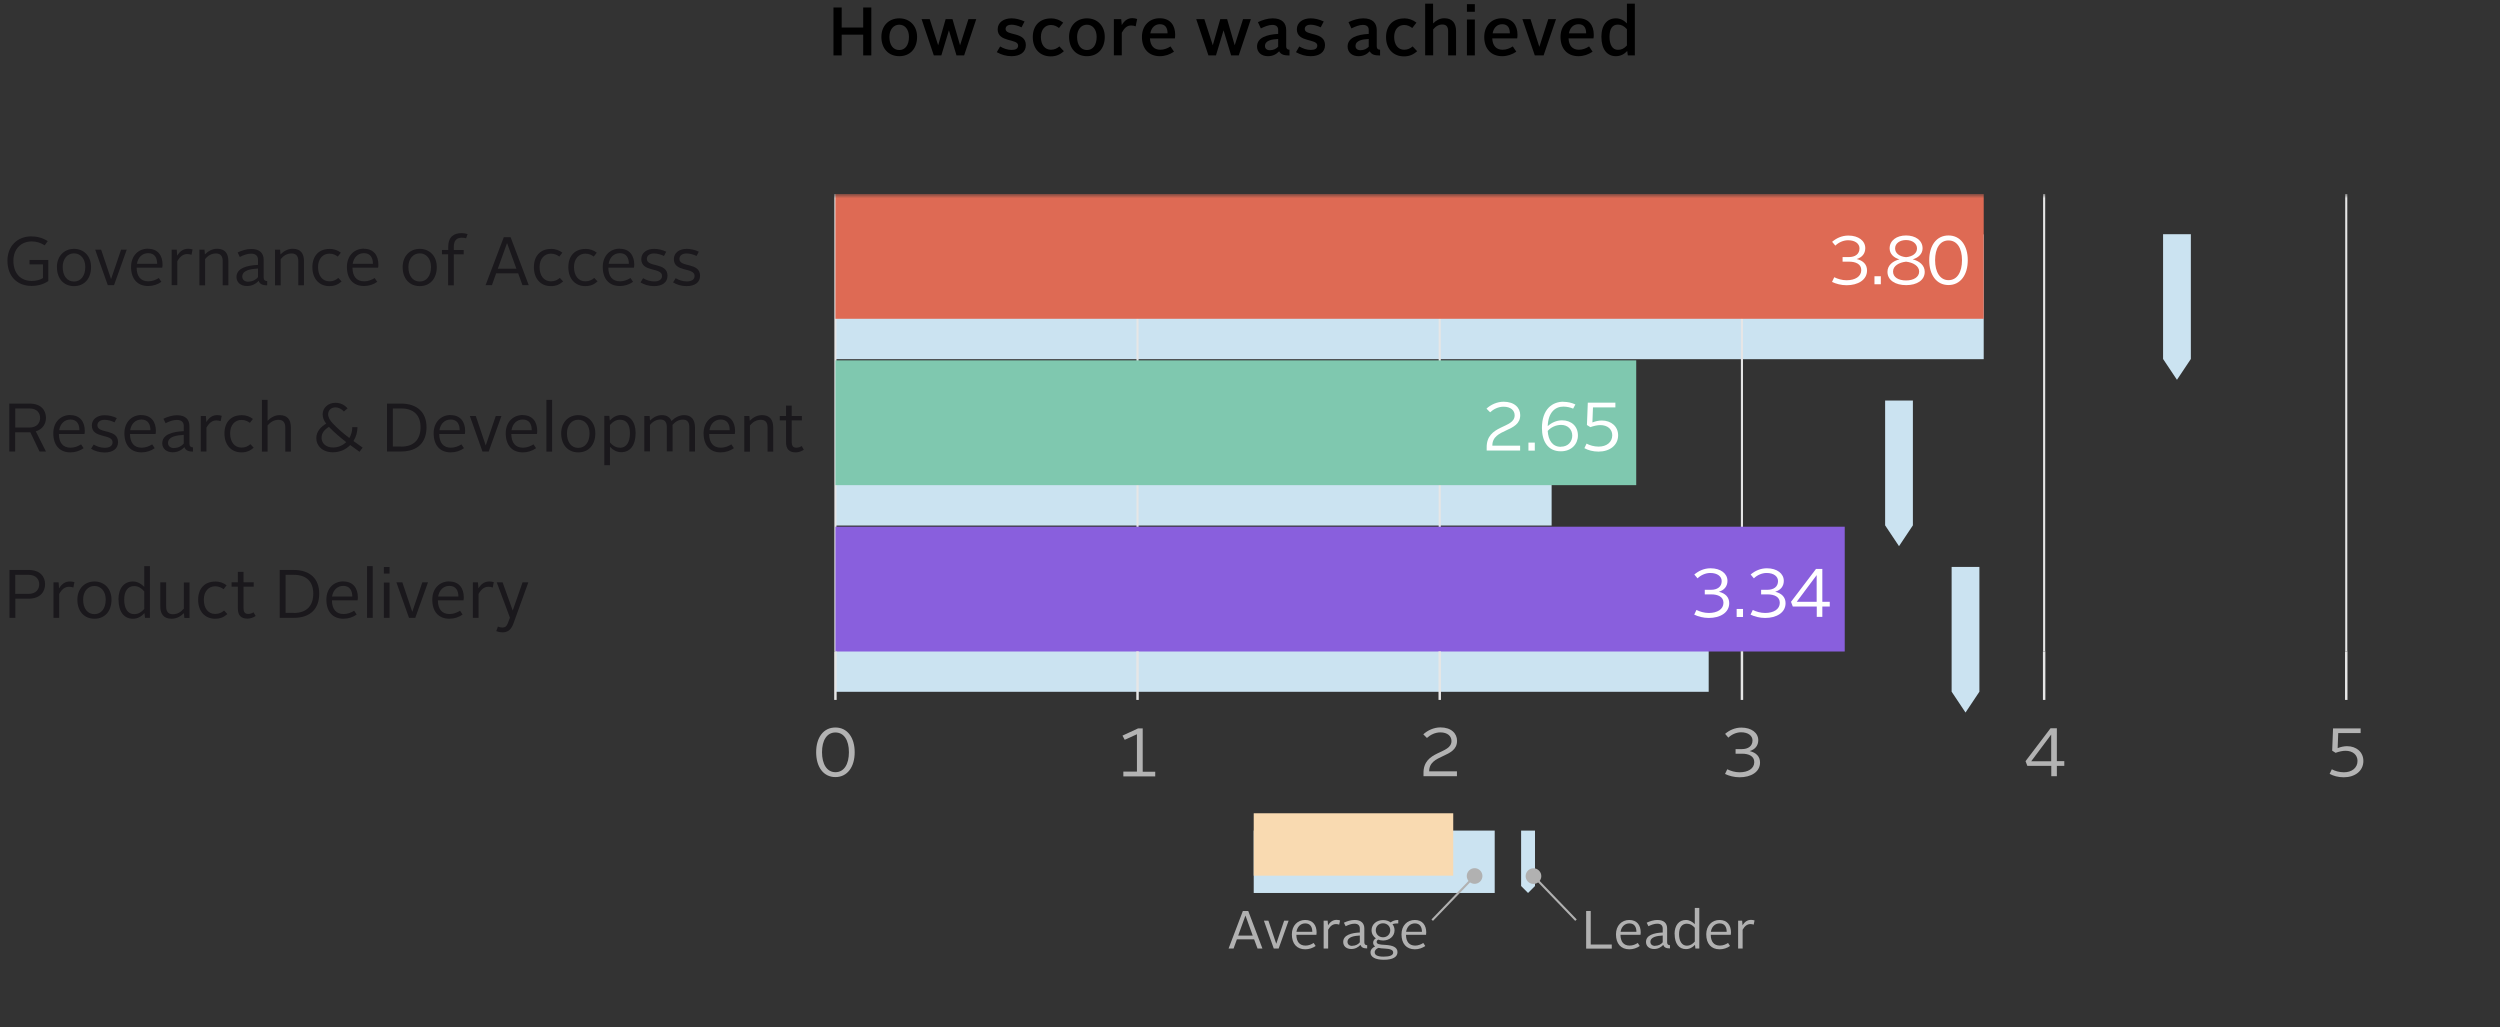 <svg xmlns="http://www.w3.org/2000/svg" width="511" height="210" viewBox="0 0 511 210" fill="none"><rect x="0" y="0" width="511" height="210" fill="#333333" stroke="none"/><path d="M6.457 48.328C7.697 48.328 8.816 48.667 9.756 49.287L9.136 50.147C8.356 49.647 7.477 49.347 6.497 49.347C4.238 49.347 2.739 50.966 2.739 53.285C2.739 55.804 4.138 57.423 6.497 57.423C7.377 57.423 8.216 57.203 8.776 56.844V54.045H6.038V53.125H9.876V57.443C8.956 58.083 7.757 58.443 6.457 58.443C3.419 58.443 1.52 56.384 1.52 53.285C1.52 50.367 3.479 48.308 6.457 48.308V48.328Z" fill="#1A181C"/><path d="M15.133 50.866C17.132 50.866 18.612 52.326 18.612 54.585C18.612 56.983 17.212 58.483 15.133 58.483C13.054 58.483 11.635 56.983 11.635 54.585C11.635 52.326 13.134 50.866 15.133 50.866ZM15.133 57.543C16.533 57.543 17.432 56.364 17.432 54.565C17.432 52.906 16.473 51.786 15.133 51.786C13.794 51.786 12.814 52.886 12.814 54.565C12.814 56.364 13.694 57.543 15.133 57.543Z" fill="#1A181C"/><path d="M19.471 51.026H20.671L22.69 57.023H22.71L24.749 51.026H25.908L23.309 58.283H22.03L19.451 51.026H19.471Z" fill="#1A181C"/><path d="M30.246 50.846C32.285 50.846 33.225 52.246 33.225 54.085C33.225 54.265 33.205 54.545 33.165 54.705H27.927C27.947 56.484 28.747 57.503 30.326 57.503C31.106 57.503 31.865 57.203 32.465 56.824L32.985 57.603C32.245 58.143 31.286 58.463 30.286 58.463C28.067 58.463 26.788 56.983 26.788 54.565C26.788 52.286 28.267 50.826 30.266 50.826L30.246 50.846ZM27.987 53.925H32.125C32.125 52.725 31.625 51.746 30.286 51.746C29.107 51.746 28.207 52.566 27.987 53.925Z" fill="#1A181C"/><path d="M35.064 51.026H36.123L36.223 52.266C36.783 51.306 37.523 50.846 38.442 50.846C38.802 50.846 39.122 50.906 39.362 50.986L39.142 52.086C38.882 51.986 38.602 51.926 38.282 51.926C37.423 51.926 36.783 52.426 36.243 53.405V58.283H35.084V51.026H35.064Z" fill="#1A181C"/><path d="M40.721 51.026H41.801L41.881 52.006C42.5 51.366 43.36 50.846 44.38 50.846C46.019 50.846 46.678 51.846 46.678 53.365V58.303H45.519V53.365C45.519 52.426 45.139 51.806 44.14 51.806C43.24 51.806 42.5 52.246 41.921 52.965V58.323H40.761V51.066L40.721 51.026Z" fill="#1A181C"/><path d="M52.736 54.145V53.085C52.736 52.366 52.316 51.846 51.316 51.846C50.557 51.846 49.737 52.146 49.017 52.526L48.578 51.606C49.357 51.226 50.397 50.886 51.356 50.886C53.155 50.886 53.895 51.826 53.895 53.105V56.724C53.895 57.223 54.175 57.463 54.615 57.463V58.323C53.595 58.323 53.115 58.043 52.855 57.403C52.296 58.023 51.496 58.463 50.477 58.463C49.197 58.463 48.338 57.723 48.338 56.624C48.338 54.805 50.477 54.245 52.716 54.145H52.736ZM50.757 57.563C51.636 57.563 52.356 57.144 52.736 56.644V54.885C51.276 54.965 49.517 55.224 49.517 56.544C49.517 57.183 50.017 57.583 50.757 57.583V57.563Z" fill="#1A181C"/><path d="M56.174 51.026H57.253L57.333 52.006C57.953 51.366 58.813 50.846 59.832 50.846C61.471 50.846 62.131 51.846 62.131 53.365V58.303H60.972V53.365C60.972 52.426 60.592 51.806 59.592 51.806C58.693 51.806 57.953 52.246 57.373 52.965V58.323H56.214V51.066L56.174 51.026Z" fill="#1A181C"/><path d="M67.309 50.866C68.268 50.866 69.068 51.166 69.668 51.646L69.048 52.446C68.648 52.146 68.088 51.846 67.329 51.846C65.989 51.846 65.01 52.906 65.01 54.585C65.01 56.384 65.929 57.503 67.329 57.503C68.128 57.503 68.668 57.223 69.148 56.804L69.828 57.523C69.108 58.163 68.368 58.483 67.309 58.483C65.27 58.483 63.85 57.004 63.85 54.605C63.85 52.206 65.29 50.886 67.309 50.886V50.866Z" fill="#1A181C"/><path d="M74.365 50.846C76.404 50.846 77.344 52.246 77.344 54.085C77.344 54.265 77.324 54.545 77.284 54.705H72.046C72.066 56.484 72.866 57.503 74.445 57.503C75.225 57.503 75.985 57.203 76.584 56.824L77.104 57.603C76.364 58.143 75.405 58.463 74.405 58.463C72.186 58.463 70.907 56.983 70.907 54.565C70.907 52.286 72.386 50.826 74.385 50.826L74.365 50.846ZM72.086 53.925H76.225C76.225 52.725 75.725 51.746 74.385 51.746C73.206 51.746 72.306 52.566 72.086 53.925Z" fill="#1A181C"/><path d="M85.8 50.866C87.799 50.866 89.278 52.326 89.278 54.585C89.278 56.983 87.879 58.483 85.8 58.483C83.721 58.483 82.302 56.983 82.302 54.585C82.302 52.326 83.801 50.866 85.8 50.866ZM85.8 57.543C87.199 57.543 88.099 56.364 88.099 54.565C88.099 52.906 87.139 51.786 85.8 51.786C84.461 51.786 83.481 52.886 83.481 54.565C83.481 56.364 84.361 57.543 85.8 57.543Z" fill="#1A181C"/><path d="M91.617 51.966H90.338V51.086H91.617V50.467C91.617 48.388 92.777 47.648 94.396 47.648C94.796 47.648 95.275 47.748 95.575 47.848L95.275 48.707C95.056 48.647 94.736 48.587 94.416 48.587C93.356 48.587 92.757 49.127 92.757 50.467V51.106H94.776V51.986H92.757V58.323H91.597V51.986L91.617 51.966Z" fill="#1A181C"/><path d="M102.952 48.487H104.371L108.07 58.283H106.79L105.911 55.864H101.413L100.553 58.283H99.254L102.972 48.487H102.952ZM101.752 54.925H105.551L103.652 49.707H103.632L101.752 54.925Z" fill="#1A181C"/><path d="M112.587 50.866C113.547 50.866 114.347 51.166 114.946 51.646L114.327 52.446C113.927 52.146 113.367 51.846 112.607 51.846C111.268 51.846 110.288 52.906 110.288 54.585C110.288 56.384 111.208 57.503 112.607 57.503C113.407 57.503 113.947 57.223 114.427 56.804L115.106 57.523C114.387 58.163 113.647 58.483 112.587 58.483C110.548 58.483 109.129 57.004 109.129 54.605C109.129 52.206 110.568 50.886 112.587 50.886V50.866Z" fill="#1A181C"/><path d="M119.624 50.866C120.584 50.866 121.383 51.166 121.983 51.646L121.363 52.446C120.963 52.146 120.404 51.846 119.644 51.846C118.305 51.846 117.325 52.906 117.325 54.585C117.325 56.384 118.245 57.503 119.644 57.503C120.444 57.503 120.983 57.223 121.463 56.804L122.143 57.523C121.423 58.163 120.684 58.483 119.624 58.483C117.585 58.483 116.166 57.004 116.166 54.605C116.166 52.206 117.605 50.886 119.624 50.886V50.866Z" fill="#1A181C"/><path d="M126.661 50.846C128.7 50.846 129.639 52.246 129.639 54.085C129.639 54.265 129.619 54.545 129.579 54.705H124.342C124.362 56.484 125.161 57.503 126.741 57.503C127.52 57.503 128.28 57.203 128.88 56.824L129.399 57.603C128.66 58.143 127.7 58.463 126.701 58.463C124.482 58.463 123.202 56.983 123.202 54.565C123.202 52.286 124.682 50.826 126.681 50.826L126.661 50.846ZM124.402 53.925H128.54C128.54 52.725 128.04 51.746 126.701 51.746C125.521 51.746 124.622 52.566 124.402 53.925Z" fill="#1A181C"/><path d="M131.459 56.864C132.038 57.223 132.858 57.523 133.717 57.523C134.717 57.523 135.317 57.123 135.317 56.404C135.317 54.585 131.079 55.724 131.079 52.965C131.079 51.666 132.198 50.866 133.697 50.866C134.517 50.866 135.397 51.066 136.176 51.446L135.717 52.326C135.137 52.026 134.337 51.806 133.697 51.806C132.818 51.806 132.218 52.226 132.218 52.925C132.218 54.725 136.436 53.545 136.436 56.364C136.436 57.703 135.397 58.483 133.697 58.483C132.618 58.483 131.658 58.183 130.919 57.723L131.439 56.884L131.459 56.864Z" fill="#1A181C"/><path d="M138.115 56.864C138.695 57.223 139.515 57.523 140.374 57.523C141.374 57.523 141.974 57.123 141.974 56.404C141.974 54.585 137.736 55.724 137.736 52.965C137.736 51.666 138.855 50.866 140.354 50.866C141.174 50.866 142.054 51.066 142.833 51.446L142.373 52.326C141.794 52.026 140.994 51.806 140.354 51.806C139.475 51.806 138.875 52.226 138.875 52.925C138.875 54.725 143.093 53.545 143.093 56.364C143.093 57.703 142.054 58.483 140.354 58.483C139.275 58.483 138.315 58.183 137.576 57.723L138.095 56.884L138.115 56.864Z" fill="#1A181C"/><path d="M1.919 82.492H6.018C8.516 82.492 9.396 83.971 9.396 85.41C9.396 86.59 8.756 87.729 7.317 88.169L9.396 92.287H8.077L6.197 88.349H3.099V92.287H1.899V82.492H1.919ZM5.998 87.389C7.577 87.389 8.197 86.41 8.197 85.43C8.197 84.451 7.597 83.491 6.018 83.491H3.119V87.389H5.998Z" fill="#1A181C"/><path d="M14.354 84.85C16.393 84.85 17.332 86.25 17.332 88.089C17.332 88.269 17.312 88.549 17.272 88.709H12.035C12.055 90.488 12.854 91.507 14.434 91.507C15.213 91.507 15.973 91.207 16.573 90.828L17.092 91.607C16.353 92.147 15.393 92.467 14.394 92.467C12.175 92.467 10.895 90.987 10.895 88.569C10.895 86.29 12.374 84.83 14.374 84.83L14.354 84.85ZM12.095 87.929H16.233C16.233 86.73 15.733 85.75 14.394 85.75C13.214 85.75 12.315 86.57 12.095 87.929Z" fill="#1A181C"/><path d="M19.151 90.868C19.731 91.227 20.551 91.527 21.41 91.527C22.41 91.527 23.009 91.127 23.009 90.408C23.009 88.589 18.771 89.728 18.771 86.969C18.771 85.67 19.891 84.87 21.39 84.87C22.21 84.87 23.09 85.07 23.869 85.45L23.409 86.33C22.83 86.03 22.03 85.81 21.39 85.81C20.511 85.81 19.911 86.23 19.911 86.93C19.911 88.729 24.129 87.549 24.129 90.368C24.129 91.707 23.09 92.487 21.39 92.487C20.311 92.487 19.351 92.187 18.612 91.727L19.131 90.888L19.151 90.868Z" fill="#1A181C"/><path d="M28.887 84.85C30.926 84.85 31.865 86.25 31.865 88.089C31.865 88.269 31.845 88.549 31.805 88.709H26.568C26.588 90.488 27.387 91.507 28.967 91.507C29.746 91.507 30.506 91.207 31.106 90.828L31.625 91.607C30.886 92.147 29.926 92.467 28.927 92.467C26.708 92.467 25.428 90.987 25.428 88.569C25.428 86.29 26.908 84.83 28.907 84.83L28.887 84.85ZM26.608 87.929H30.746C30.746 86.73 30.246 85.75 28.907 85.75C27.727 85.75 26.828 86.57 26.608 87.929Z" fill="#1A181C"/><path d="M37.563 88.129V87.069C37.563 86.35 37.143 85.83 36.143 85.83C35.384 85.83 34.564 86.13 33.844 86.51L33.405 85.59C34.184 85.21 35.224 84.87 36.183 84.87C37.983 84.87 38.722 85.81 38.722 87.089V90.708C38.722 91.207 39.002 91.447 39.442 91.447V92.307C38.422 92.307 37.943 92.027 37.683 91.387C37.123 92.007 36.323 92.447 35.304 92.447C34.024 92.447 33.165 91.707 33.165 90.608C33.165 88.789 35.304 88.229 37.543 88.129H37.563ZM35.584 91.567C36.463 91.567 37.183 91.147 37.563 90.648V88.888C36.103 88.969 34.344 89.228 34.344 90.548C34.344 91.188 34.844 91.587 35.584 91.587V91.567Z" fill="#1A181C"/><path d="M41.021 85.03H42.081L42.181 86.27C42.74 85.31 43.48 84.85 44.4 84.85C44.759 84.85 45.079 84.91 45.319 84.99L45.099 86.09C44.839 85.99 44.559 85.93 44.239 85.93C43.38 85.93 42.74 86.43 42.2 87.409V92.287H41.041V85.03H41.021Z" fill="#1A181C"/><path d="M49.337 84.85C50.297 84.85 51.096 85.15 51.696 85.63L51.076 86.43C50.676 86.13 50.117 85.83 49.357 85.83C48.018 85.83 47.038 86.889 47.038 88.569C47.038 90.368 47.958 91.487 49.357 91.487C50.157 91.487 50.697 91.207 51.176 90.788L51.856 91.507C51.136 92.147 50.397 92.467 49.337 92.467C47.298 92.467 45.879 90.987 45.879 88.589C45.879 86.19 47.318 84.87 49.337 84.87V84.85Z" fill="#1A181C"/><path d="M53.535 81.732H54.695V86.01C55.314 85.37 56.154 84.85 57.154 84.85C58.813 84.85 59.452 85.85 59.452 87.369V92.307H58.313V87.369C58.313 86.43 57.933 85.81 56.914 85.81C56.034 85.81 55.294 86.25 54.695 86.949V92.307H53.535V81.732Z" fill="#1A181C"/><path d="M66.669 86.59C66.209 85.99 65.949 85.37 65.949 84.691C65.949 83.411 67.009 82.332 68.568 82.332C69.648 82.332 70.467 82.811 71.047 83.471L70.287 84.111C69.847 83.611 69.248 83.271 68.528 83.271C67.629 83.271 67.069 83.931 67.069 84.671C67.069 85.29 67.429 85.91 67.988 86.51C69.028 87.609 70.147 88.589 71.407 89.528C71.787 88.888 72.007 88.129 72.007 87.309H73.066C73.066 88.349 72.766 89.328 72.246 90.148C72.846 90.588 73.486 91.047 74.126 91.487L73.486 92.347C72.846 91.907 72.226 91.447 71.587 90.968C70.687 91.887 69.468 92.447 68.048 92.447C65.829 92.447 64.65 91.047 64.65 89.568C64.65 88.209 65.57 87.229 66.709 86.57L66.669 86.59ZM67.249 87.249C66.369 87.749 65.729 88.489 65.729 89.488C65.729 90.548 66.549 91.467 68.088 91.467C69.128 91.467 70.067 91.047 70.767 90.368C69.528 89.408 68.328 88.389 67.249 87.269V87.249Z" fill="#1A181C"/><path d="M79.103 82.492H81.942C85.34 82.492 87.179 84.331 87.179 87.329C87.179 90.328 85.48 92.287 81.942 92.287H79.103V82.492ZM82.002 91.287C84.641 91.287 85.96 89.788 85.96 87.329C85.96 84.87 84.561 83.491 82.002 83.491H80.303V91.267H82.002V91.287Z" fill="#1A181C"/><path d="M92.097 84.85C94.136 84.85 95.076 86.25 95.076 88.089C95.076 88.269 95.056 88.549 95.016 88.709H89.778C89.798 90.488 90.598 91.507 92.177 91.507C92.957 91.507 93.716 91.207 94.316 90.828L94.836 91.607C94.096 92.147 93.136 92.467 92.137 92.467C89.918 92.467 88.639 90.987 88.639 88.569C88.639 86.29 90.118 84.83 92.117 84.83L92.097 84.85ZM89.818 87.929H93.956C93.956 86.73 93.456 85.75 92.117 85.75C90.938 85.75 90.038 86.57 89.818 87.929Z" fill="#1A181C"/><path d="M96.055 85.03H97.255L99.274 91.028H99.294L101.333 85.03H102.492L99.893 92.287H98.614L96.035 85.03H96.055Z" fill="#1A181C"/><path d="M106.83 84.85C108.869 84.85 109.809 86.25 109.809 88.089C109.809 88.269 109.789 88.549 109.749 88.709H104.511C104.531 90.488 105.331 91.507 106.91 91.507C107.69 91.507 108.449 91.207 109.049 90.828L109.569 91.607C108.829 92.147 107.87 92.467 106.87 92.467C104.651 92.467 103.372 90.987 103.372 88.569C103.372 86.29 104.851 84.83 106.85 84.83L106.83 84.85ZM104.551 87.929H108.689C108.689 86.73 108.189 85.75 106.85 85.75C105.671 85.75 104.771 86.57 104.551 87.929Z" fill="#1A181C"/><path d="M111.688 81.732H112.847V92.307H111.688V81.732Z" fill="#1A181C"/><path d="M118.205 84.85C120.204 84.85 121.683 86.31 121.683 88.569C121.683 90.968 120.284 92.467 118.205 92.467C116.126 92.467 114.706 90.968 114.706 88.569C114.706 86.31 116.206 84.85 118.205 84.85ZM118.205 91.547C119.604 91.547 120.504 90.368 120.504 88.569C120.504 86.909 119.544 85.79 118.205 85.79C116.865 85.79 115.886 86.889 115.886 88.569C115.886 90.368 116.765 91.547 118.205 91.547Z" fill="#1A181C"/><path d="M124.662 95.086H123.522V85.01H124.542L124.642 85.97C125.241 85.31 126.021 84.83 126.981 84.83C128.74 84.83 129.919 86.17 129.919 88.509C129.919 91.007 128.8 92.427 127.001 92.427C126.041 92.427 125.281 91.967 124.682 91.327V95.066L124.662 95.086ZM126.721 91.527C128.04 91.527 128.76 90.388 128.76 88.549C128.76 86.71 128.02 85.79 126.721 85.79C125.901 85.79 125.261 86.21 124.682 86.87V90.448C125.261 91.127 125.941 91.507 126.741 91.507L126.721 91.527Z" fill="#1A181C"/><path d="M131.698 85.03H132.778L132.858 85.97C133.478 85.35 134.317 84.85 135.257 84.85C136.316 84.85 136.956 85.31 137.256 86.05C137.955 85.35 138.835 84.85 139.835 84.85C141.374 84.85 142.053 85.85 142.053 87.349V92.287H140.894V87.309C140.894 86.37 140.534 85.77 139.575 85.77C138.775 85.77 138.035 86.17 137.456 86.85C137.456 87.009 137.476 87.209 137.476 87.389V92.267H136.296V87.289C136.296 86.35 135.936 85.75 134.977 85.75C134.157 85.75 133.398 86.17 132.858 86.87V92.267H131.698V85.01V85.03Z" fill="#1A181C"/><path d="M147.271 84.85C149.31 84.85 150.25 86.25 150.25 88.089C150.25 88.269 150.23 88.549 150.19 88.709H144.952C144.972 90.488 145.772 91.507 147.351 91.507C148.131 91.507 148.89 91.207 149.49 90.828L150.01 91.607C149.27 92.147 148.311 92.467 147.311 92.467C145.092 92.467 143.813 90.987 143.813 88.569C143.813 86.29 145.292 84.83 147.291 84.83L147.271 84.85ZM145.012 87.929H149.15C149.15 86.73 148.65 85.75 147.311 85.75C146.132 85.75 145.232 86.57 145.012 87.929Z" fill="#1A181C"/><path d="M152.089 85.03H153.168L153.248 86.01C153.868 85.37 154.728 84.85 155.747 84.85C157.386 84.85 158.046 85.85 158.046 87.369V92.307H156.887V87.369C156.887 86.43 156.507 85.81 155.507 85.81C154.608 85.81 153.868 86.25 153.288 86.969V92.327H152.129V85.07L152.089 85.03Z" fill="#1A181C"/><path d="M160.665 85.93H159.385V85.03H160.665V82.911H161.824V85.03H163.903V85.93H161.824V90.348C161.824 91.088 162.084 91.507 162.784 91.507C163.184 91.507 163.543 91.387 163.863 91.167L164.303 91.927C163.863 92.227 163.244 92.467 162.644 92.467C161.264 92.467 160.665 91.747 160.665 90.368V85.93Z" fill="#1A181C"/><path d="M1.919 116.496H5.818C8.316 116.496 9.216 117.975 9.216 119.414C9.216 120.853 8.316 122.373 5.818 122.373H3.139V126.291H1.939V116.496H1.919ZM5.798 121.393C7.417 121.393 8.017 120.394 8.017 119.434C8.017 118.475 7.417 117.495 5.818 117.495H3.119V121.393H5.798Z" fill="#1A181C"/><path d="M10.915 119.034H11.975L12.075 120.274C12.634 119.314 13.374 118.854 14.294 118.854C14.653 118.854 14.973 118.914 15.213 118.994L14.993 120.094C14.733 119.994 14.454 119.934 14.134 119.934C13.274 119.934 12.634 120.434 12.095 121.413V126.291H10.935V119.034H10.915Z" fill="#1A181C"/><path d="M19.311 118.854C21.31 118.854 22.79 120.314 22.79 122.573C22.79 124.972 21.39 126.471 19.311 126.471C17.232 126.471 15.813 124.972 15.813 122.573C15.813 120.314 17.312 118.854 19.311 118.854ZM19.311 125.531C20.711 125.531 21.61 124.352 21.61 122.553C21.61 120.893 20.651 119.774 19.311 119.774C17.972 119.774 16.992 120.873 16.992 122.553C16.992 124.352 17.872 125.531 19.311 125.531Z" fill="#1A181C"/><path d="M24.209 122.533C24.209 120.194 25.388 118.854 27.168 118.854C28.107 118.854 28.867 119.334 29.486 119.954V115.716H30.646V126.291H29.646L29.526 125.331C28.907 126.011 28.147 126.471 27.168 126.471C25.348 126.471 24.229 125.051 24.229 122.553L24.209 122.533ZM29.486 124.452V120.873C28.907 120.214 28.247 119.794 27.427 119.794C26.148 119.794 25.388 120.793 25.388 122.553C25.388 124.392 26.108 125.531 27.427 125.531C28.227 125.531 28.887 125.151 29.486 124.472V124.452Z" fill="#1A181C"/><path d="M32.805 119.034H33.964V123.972C33.964 124.912 34.304 125.551 35.344 125.551C36.243 125.551 36.983 125.111 37.583 124.392V119.054H38.742V126.311H37.683L37.583 125.331C36.963 125.971 36.103 126.471 35.084 126.471C33.425 126.471 32.765 125.471 32.765 123.952V119.034H32.805Z" fill="#1A181C"/><path d="M43.96 118.854C44.919 118.854 45.719 119.154 46.319 119.634L45.699 120.434C45.299 120.134 44.739 119.834 43.98 119.834C42.64 119.834 41.661 120.893 41.661 122.573C41.661 124.372 42.58 125.491 43.98 125.491C44.779 125.491 45.319 125.211 45.799 124.792L46.478 125.511C45.759 126.151 45.019 126.471 43.96 126.471C41.921 126.471 40.501 124.992 40.501 122.593C40.501 120.194 41.941 118.874 43.96 118.874V118.854Z" fill="#1A181C"/><path d="M48.617 119.914H47.338V119.014H48.617V116.895H49.777V119.014H51.856V119.914H49.777V124.332C49.777 125.071 50.037 125.491 50.736 125.491C51.136 125.491 51.496 125.371 51.816 125.151L52.256 125.911C51.816 126.211 51.196 126.451 50.596 126.451C49.217 126.451 48.617 125.731 48.617 124.352V119.914Z" fill="#1A181C"/><path d="M57.173 116.496H60.012C63.41 116.496 65.25 118.335 65.25 121.333C65.25 124.332 63.55 126.291 60.012 126.291H57.173V116.496ZM60.072 125.291C62.711 125.291 64.03 123.792 64.03 121.333C64.03 118.874 62.631 117.495 60.072 117.495H58.373V125.271H60.072V125.291Z" fill="#1A181C"/><path d="M70.167 118.854C72.206 118.854 73.146 120.254 73.146 122.093C73.146 122.273 73.126 122.553 73.086 122.713H67.848C67.868 124.492 68.668 125.511 70.247 125.511C71.027 125.511 71.787 125.211 72.386 124.832L72.906 125.611C72.166 126.151 71.207 126.471 70.207 126.471C67.988 126.471 66.709 124.992 66.709 122.573C66.709 120.294 68.188 118.834 70.187 118.834L70.167 118.854ZM67.888 121.933H72.007C72.007 120.734 71.507 119.754 70.167 119.754C68.988 119.754 68.088 120.574 67.868 121.933H67.888Z" fill="#1A181C"/><path d="M75.025 115.716H76.184V126.291H75.025V115.716Z" fill="#1A181C"/><path d="M78.463 115.896H79.623V117.235H78.463V115.896ZM78.463 119.074H79.623V126.291H78.463V119.074Z" fill="#1A181C"/><path d="M81.042 119.034H82.242L84.261 125.031H84.281L86.32 119.034H87.479L84.88 126.291H83.601L81.022 119.034H81.042Z" fill="#1A181C"/><path d="M91.817 118.854C93.856 118.854 94.796 120.254 94.796 122.093C94.796 122.273 94.776 122.553 94.736 122.713H89.498C89.518 124.492 90.318 125.511 91.897 125.511C92.677 125.511 93.436 125.211 94.036 124.832L94.556 125.611C93.816 126.151 92.857 126.471 91.857 126.471C89.638 126.471 88.359 124.992 88.359 122.573C88.359 120.294 89.838 118.834 91.837 118.834L91.817 118.854ZM89.558 121.933H93.696C93.696 120.734 93.197 119.754 91.857 119.754C90.678 119.754 89.778 120.574 89.558 121.933Z" fill="#1A181C"/><path d="M96.635 119.034H97.694L97.794 120.274C98.354 119.314 99.094 118.854 100.013 118.854C100.373 118.854 100.693 118.914 100.933 118.994L100.713 120.094C100.453 119.994 100.173 119.934 99.853 119.934C98.994 119.934 98.354 120.434 97.814 121.413V126.291H96.655V119.034H96.635Z" fill="#1A181C"/><path d="M102.652 128.27C103.192 128.27 103.532 128.07 103.792 127.41L104.231 126.251L101.533 119.034H102.732L104.791 124.772H104.811L106.81 119.034H107.99L104.931 127.49C104.411 128.87 103.672 129.249 102.692 129.249C102.252 129.249 101.772 129.15 101.433 129.01L101.772 128.07C102.052 128.19 102.372 128.27 102.652 128.27Z" fill="#1A181C"/><path d="M170.76 47.908H405.47V73.416H170.76L170.76 47.908Z" fill="#CBE3F1"/><path d="M170.76 81.912H317.151V107.42H170.76V81.912V81.912Z" fill="#CBE3F1"/><path d="M170.76 115.896H349.256V141.404H170.76V115.896Z" fill="#CBE3F1"/><path d="M442.152 47.868H447.81V73.376L444.971 77.634L442.132 73.376V47.868H442.152Z" fill="#CBE3F1"/><path d="M385.339 81.872H390.996V107.38L388.158 111.638L385.319 107.38V81.872H385.339Z" fill="#CBE3F1"/><path d="M398.933 115.876H404.59V141.384L401.751 145.642L398.913 141.384V115.876H398.933Z" fill="#CBE3F1"/><path d="M305.517 169.77H256.26V182.524H305.517V169.77Z" fill="#CBE3F1"/><path d="M313.753 181.105L312.333 182.524L310.914 181.105V169.77H313.753V181.105Z" fill="#CBE3F1"/><path d="M297.041 166.232H256.26V178.986H297.041V166.232Z" fill="#F9DAB1"/><path d="M292.743 188.082L301.478 179.006" stroke="#B1B1B1" stroke-width="0.43"/><path d="M302.558 180.166C303.178 179.526 303.158 178.526 302.518 177.907C301.878 177.287 300.879 177.307 300.259 177.947C299.639 178.586 299.659 179.586 300.299 180.206C300.939 180.825 301.938 180.805 302.558 180.166Z" fill="#B1B1B1"/><path d="M254.021 186.203H255.14L258.039 193.879H257.039L256.34 192H252.821L252.142 193.879H251.122L254.041 186.203H254.021ZM253.081 191.24H256.06L254.581 187.162H254.561L253.081 191.24Z" fill="#B1B1B1"/><path d="M258.319 188.182H259.258L260.858 192.88H260.878L262.477 188.182H263.396L261.357 193.879H260.358L258.339 188.182H258.319Z" fill="#B1B1B1"/><path d="M266.775 188.042C268.374 188.042 269.114 189.141 269.114 190.601C269.114 190.741 269.094 190.96 269.074 191.08H264.976C264.996 192.48 265.615 193.279 266.855 193.279C267.474 193.279 268.054 193.04 268.514 192.74L268.914 193.359C268.334 193.779 267.574 194.039 266.795 194.039C265.056 194.039 264.056 192.88 264.056 190.98C264.056 189.201 265.215 188.042 266.775 188.042ZM264.996 190.461H268.234C268.234 189.521 267.854 188.742 266.795 188.742C265.875 188.742 265.176 189.381 264.996 190.461Z" fill="#B1B1B1"/><path d="M270.553 188.182H271.373L271.453 189.141C271.892 188.402 272.472 188.022 273.192 188.022C273.472 188.022 273.711 188.062 273.911 188.142L273.731 189.001C273.532 188.921 273.312 188.881 273.072 188.881C272.412 188.881 271.892 189.281 271.473 190.041V193.879H270.553V188.182Z" fill="#B1B1B1"/><path d="M277.949 190.621V189.781C277.949 189.201 277.61 188.802 276.85 188.802C276.25 188.802 275.611 189.041 275.051 189.321L274.691 188.602C275.311 188.302 276.11 188.042 276.87 188.042C278.289 188.042 278.869 188.782 278.869 189.781V192.62C278.869 193.02 279.089 193.199 279.449 193.199V193.859C278.649 193.859 278.269 193.639 278.069 193.139C277.63 193.619 277.01 193.979 276.21 193.979C275.211 193.979 274.551 193.399 274.551 192.54C274.551 191.12 276.21 190.681 277.969 190.601L277.949 190.621ZM276.39 193.319C277.09 193.319 277.65 193 277.949 192.6V191.22C276.81 191.28 275.431 191.5 275.431 192.52C275.431 193.02 275.81 193.339 276.39 193.339V193.319Z" fill="#B1B1B1"/><path d="M281.088 193.459C280.808 193.259 280.668 193 280.668 192.68C280.668 192.3 280.908 191.98 281.228 191.8C280.708 191.44 280.348 190.861 280.348 190.141C280.348 188.901 281.388 188.062 282.707 188.062C283.307 188.062 283.847 188.242 284.247 188.542C284.646 188.242 285.106 188.042 285.806 188.042V188.742C285.306 188.742 284.946 188.782 284.626 188.901C284.886 189.241 285.046 189.661 285.046 190.141C285.046 191.44 283.927 192.24 282.707 192.24C282.347 192.24 282.028 192.18 281.708 192.06C281.508 192.16 281.388 192.34 281.388 192.52C281.388 193 281.988 193.079 283.147 193.139C284.606 193.219 285.646 193.579 285.646 194.619C285.646 195.598 284.706 196.178 282.867 196.178C281.128 196.178 280.128 195.638 280.128 194.679C280.128 194.119 280.508 193.699 281.088 193.439V193.459ZM281.788 193.739C281.328 193.899 280.988 194.219 280.988 194.659C280.988 195.238 281.608 195.538 282.807 195.538C284.087 195.538 284.766 195.258 284.766 194.699C284.766 194.119 284.107 193.939 282.947 193.879C282.487 193.879 282.088 193.819 281.768 193.739H281.788ZM284.167 190.141C284.167 189.321 283.527 188.722 282.687 188.722C281.848 188.722 281.208 189.321 281.208 190.141C281.208 190.96 281.848 191.58 282.687 191.58C283.527 191.58 284.167 190.98 284.167 190.141Z" fill="#B1B1B1"/><path d="M289.184 188.042C290.783 188.042 291.523 189.141 291.523 190.601C291.523 190.741 291.503 190.96 291.483 191.08H287.385C287.405 192.48 288.025 193.279 289.264 193.279C289.884 193.279 290.464 193.04 290.923 192.74L291.323 193.359C290.743 193.779 289.984 194.039 289.204 194.039C287.465 194.039 286.465 192.88 286.465 190.98C286.465 189.201 287.625 188.042 289.184 188.042ZM287.405 190.461H290.644C290.644 189.521 290.264 188.742 289.204 188.742C288.285 188.742 287.585 189.381 287.405 190.461Z" fill="#B1B1B1"/><path d="M322.129 188.082L313.393 179.006" stroke="#B1B1B1" stroke-width="0.43"/><path d="M314.592 177.967C313.973 177.327 312.973 177.307 312.333 177.927C311.694 178.546 311.674 179.546 312.293 180.185C312.913 180.825 313.913 180.845 314.552 180.225C315.192 179.606 315.212 178.606 314.592 177.967Z" fill="#B1B1B1"/><path d="M324.208 186.203H325.147V193.059H329.445V193.899H324.208V186.223V186.203Z" fill="#B1B1B1"/><path d="M333.024 188.042C334.623 188.042 335.363 189.141 335.363 190.601C335.363 190.741 335.343 190.96 335.323 191.08H331.224C331.244 192.48 331.864 193.279 333.104 193.279C333.723 193.279 334.303 193.04 334.763 192.74L335.163 193.359C334.583 193.779 333.823 194.039 333.044 194.039C331.304 194.039 330.305 192.88 330.305 190.98C330.305 189.201 331.464 188.042 333.024 188.042ZM331.244 190.461H334.483C334.483 189.521 334.103 188.742 333.044 188.742C332.124 188.742 331.424 189.381 331.244 190.461Z" fill="#B1B1B1"/><path d="M339.86 190.621V189.781C339.86 189.201 339.521 188.802 338.741 188.802C338.141 188.802 337.502 189.041 336.942 189.321L336.582 188.602C337.202 188.302 338.001 188.042 338.761 188.042C340.18 188.042 340.76 188.782 340.76 189.781V192.62C340.76 193.02 340.98 193.199 341.34 193.199V193.859C340.54 193.859 340.16 193.639 339.96 193.139C339.521 193.619 338.901 193.979 338.101 193.979C337.102 193.979 336.442 193.399 336.442 192.54C336.442 191.12 338.101 190.681 339.86 190.601V190.621ZM338.301 193.319C339.001 193.319 339.561 193 339.86 192.6V191.22C338.721 191.28 337.342 191.5 337.342 192.52C337.342 193.02 337.721 193.339 338.301 193.339V193.319Z" fill="#B1B1B1"/><path d="M342.279 190.94C342.279 189.101 343.199 188.042 344.598 188.042C345.338 188.042 345.938 188.422 346.417 188.901V185.583H347.337V193.879H346.537L346.457 193.119C345.978 193.639 345.378 193.999 344.598 193.999C343.179 193.999 342.299 192.88 342.299 190.92L342.279 190.94ZM346.417 192.46V189.641C345.958 189.121 345.438 188.801 344.798 188.801C343.779 188.801 343.199 189.601 343.199 190.96C343.199 192.32 343.759 193.299 344.798 193.299C345.418 193.299 345.938 193 346.417 192.46Z" fill="#B1B1B1"/><path d="M351.475 188.042C353.074 188.042 353.814 189.141 353.814 190.601C353.814 190.741 353.794 190.96 353.774 191.08H349.676C349.696 192.48 350.315 193.279 351.555 193.279C352.175 193.279 352.754 193.04 353.214 192.74L353.614 193.359C353.034 193.779 352.275 194.039 351.495 194.039C349.756 194.039 348.756 192.88 348.756 190.98C348.756 189.201 349.916 188.042 351.475 188.042ZM349.696 190.461H352.934C352.934 189.521 352.554 188.742 351.495 188.742C350.575 188.742 349.876 189.381 349.696 190.461Z" fill="#B1B1B1"/><path d="M355.273 188.182H356.093L356.173 189.141C356.613 188.402 357.192 188.022 357.912 188.022C358.192 188.022 358.432 188.062 358.632 188.142L358.452 189.001C358.252 188.921 358.032 188.881 357.792 188.881C357.132 188.881 356.613 189.281 356.193 190.041V193.879H355.273V188.182Z" fill="#B1B1B1"/><mask id="mask0_7_1145" style="mask-type:luminance" maskUnits="userSpaceOnUse" x="0" y="39" width="511" height="171"><path d="M510.76 39.652H0.76V209.652H510.76V39.652Z" fill="white"/></mask><g mask="url(#mask0_7_1145)"><path d="M170.76 39.652V133.148" stroke="#E6E6E6" stroke-width="0.43"/><path d="M232.511 39.652V133.148" stroke="#E6E6E6" stroke-width="0.43"/><path d="M294.282 39.652V133.148" stroke="#E6E6E6" stroke-width="0.43"/><path d="M356.053 39.652V133.148" stroke="#E6E6E6" stroke-width="0.43"/><path d="M417.824 39.652V133.148" stroke="#E6E6E6" stroke-width="0.43"/><path d="M479.575 39.652V133.148" stroke="#E6E6E6" stroke-width="0.43"/><path d="M170.76 39.652H405.47V65.16H170.76L170.76 39.652Z" fill="#DE6A54"/><path d="M170.76 73.656H334.443V99.164H170.76L170.76 73.656Z" fill="#7FC8AF"/><path d="M170.76 107.66H377.063V133.168H170.76V107.66Z" fill="#895FDD"/><path d="M170.76 133.148V143.063" stroke="#E6E6E6" stroke-width="0.5"/><path d="M170.76 148.7C173.219 148.7 174.698 150.779 174.698 153.758C174.698 156.737 173.219 158.836 170.76 158.836C168.301 158.836 166.822 156.757 166.822 153.758C166.822 150.759 168.301 148.7 170.76 148.7ZM170.76 157.836C172.519 157.836 173.519 156.217 173.519 153.758C173.519 151.299 172.519 149.72 170.76 149.72C169.001 149.72 168.021 151.339 168.021 153.758C168.021 156.177 169.021 157.836 170.76 157.836Z" fill="#B3B3B3"/><path d="M232.511 133.148V143.063" stroke="#E6E6E6" stroke-width="0.5"/><path d="M229.612 157.716H232.391V150.08L229.892 151.219L229.432 150.36L232.631 148.88H233.57V157.736H236.129V158.696H229.612V157.736V157.716Z" fill="#B3B3B3"/><path d="M294.282 133.148V143.063" stroke="#E6E6E6" stroke-width="0.5"/><path d="M290.963 158.096C290.864 153.278 296.681 154.238 296.681 151.459C296.681 150.5 295.921 149.7 294.402 149.7C293.342 149.7 292.363 150.2 291.663 150.839L290.923 150.1C291.763 149.3 293.082 148.68 294.422 148.68C296.641 148.68 297.82 149.92 297.82 151.419C297.82 155.017 292.103 154.058 292.123 157.656H297.8V158.656H290.963V158.076V158.096Z" fill="#B3B3B3"/><path d="M356.053 133.148V143.063" stroke="#E6E6E6" stroke-width="0.5"/><path d="M353.054 157.236C353.734 157.576 354.634 157.856 355.573 157.856C357.312 157.856 358.572 157.096 358.572 155.777C358.572 154.538 357.432 154.058 356.093 154.058H354.753V153.118H356.053C357.272 153.118 358.212 152.539 358.212 151.339C358.212 150.4 357.352 149.68 355.873 149.68C354.933 149.68 353.934 150.12 353.274 150.779L352.614 150C353.474 149.26 354.614 148.72 355.933 148.72C358.012 148.72 359.391 149.8 359.391 151.299C359.391 152.399 358.732 153.198 357.632 153.518C358.971 153.838 359.751 154.638 359.751 155.857C359.751 157.796 357.892 158.876 355.573 158.876C354.454 158.876 353.374 158.576 352.594 158.196L353.034 157.276L353.054 157.236Z" fill="#B3B3B3"/><path d="M417.824 133.148V143.063" stroke="#E6E6E6" stroke-width="0.5"/><path d="M414.006 155.597L419.123 148.86H420.423V155.577H421.942V156.537H420.423V158.656H419.283V156.537H414.385L414.026 155.597H414.006ZM419.263 155.597V150.14L415.185 155.597H419.263Z" fill="#B3B3B3"/><path d="M479.575 133.148V143.063" stroke="#E6E6E6" stroke-width="0.5"/><path d="M476.616 157.236C477.276 157.596 478.155 157.856 479.095 157.856C480.714 157.856 481.874 156.957 481.874 155.537C481.874 154.298 480.914 153.458 479.415 153.458C478.855 153.458 478.115 153.618 477.396 153.878L476.696 153.438L476.876 148.88H482.513V149.84H477.935L477.815 152.918C478.395 152.679 479.095 152.519 479.735 152.519C481.634 152.519 483.073 153.718 483.073 155.537C483.073 157.616 481.314 158.876 479.075 158.876C477.915 158.876 476.936 158.596 476.176 158.176L476.616 157.256V157.236Z" fill="#B3B3B3"/><path d="M374.924 56.664C375.604 57.004 376.503 57.283 377.443 57.283C379.182 57.283 380.441 56.524 380.441 55.204C380.441 53.965 379.302 53.485 377.963 53.485H376.623V52.546H377.923C379.142 52.546 380.082 51.966 380.082 50.767C380.082 49.827 379.222 49.107 377.743 49.107C376.803 49.107 375.804 49.547 375.144 50.207L374.484 49.427C375.344 48.688 376.483 48.148 377.803 48.148C379.882 48.148 381.261 49.227 381.261 50.727C381.261 51.826 380.601 52.626 379.502 52.945C380.841 53.265 381.621 54.065 381.621 55.284C381.621 57.223 379.762 58.303 377.443 58.303C376.323 58.303 375.244 58.003 374.464 57.623L374.904 56.704L374.924 56.664Z" fill="white"/><path d="M383.14 56.464H384.44V58.103H383.14V56.464Z" fill="white"/><path d="M388.238 53.005C387.118 52.706 386.239 51.906 386.239 50.767C386.239 49.147 387.678 48.128 389.597 48.128C391.516 48.128 392.976 49.127 392.976 50.767C392.976 51.906 392.076 52.706 390.956 53.005C392.296 53.345 393.415 54.205 393.415 55.564C393.415 57.283 391.816 58.283 389.617 58.283C387.418 58.283 385.799 57.283 385.799 55.564C385.799 54.205 386.918 53.345 388.258 53.005H388.238ZM389.597 57.323C391.136 57.323 392.276 56.644 392.276 55.504C392.276 54.365 391.036 53.645 389.597 53.485C388.178 53.645 386.938 54.325 386.938 55.504C386.938 56.684 388.058 57.323 389.597 57.323ZM391.836 50.767C391.836 49.767 390.876 49.067 389.597 49.067C388.318 49.067 387.358 49.747 387.358 50.767C387.358 51.786 388.278 52.446 389.597 52.566C390.936 52.446 391.836 51.786 391.836 50.767Z" fill="white"/><path d="M398.273 48.128C400.732 48.128 402.211 50.207 402.211 53.185C402.211 56.164 400.732 58.263 398.273 58.263C395.814 58.263 394.335 56.184 394.335 53.185C394.335 50.187 395.814 48.128 398.273 48.128ZM398.273 57.263C400.032 57.263 401.032 55.644 401.032 53.185C401.032 50.727 400.032 49.147 398.273 49.147C396.514 49.147 395.534 50.767 395.534 53.185C395.534 55.604 396.534 57.263 398.273 57.263Z" fill="white"/><path d="M303.877 91.527C303.777 86.71 309.595 87.669 309.595 84.89C309.595 83.931 308.835 83.131 307.316 83.131C306.256 83.131 305.277 83.631 304.577 84.271L303.837 83.531C304.677 82.731 305.996 82.112 307.336 82.112C309.555 82.112 310.734 83.351 310.734 84.85C310.734 88.449 305.017 87.489 305.037 91.088H310.714V92.087H303.877V91.507V91.527Z" fill="white"/><path d="M312.413 90.468H313.713V92.107H312.413V90.468Z" fill="white"/><path d="M319.55 82.132C320.47 82.132 321.289 82.332 322.009 82.671L321.549 83.531C321.009 83.291 320.33 83.111 319.53 83.111C317.891 83.111 316.451 84.291 316.352 87.109C317.071 86.43 318.151 85.91 319.27 85.91C321.169 85.91 322.529 87.109 322.529 89.008C322.529 90.728 321.249 92.247 319.03 92.247C316.292 92.247 315.172 90.068 315.172 87.489C315.172 83.591 317.331 82.112 319.55 82.112V82.132ZM319.05 91.307C320.53 91.307 321.369 90.248 321.369 89.048C321.369 87.729 320.41 86.85 319.09 86.85C317.991 86.85 316.931 87.389 316.352 88.089C316.471 89.968 317.311 91.327 319.03 91.327L319.05 91.307Z" fill="white"/><path d="M324.288 90.668C324.947 91.028 325.827 91.287 326.767 91.287C328.386 91.287 329.545 90.388 329.545 88.969C329.545 87.729 328.586 86.889 327.086 86.889C326.527 86.889 325.787 87.049 325.067 87.309L324.368 86.869L324.548 82.312H330.185V83.271H325.607L325.487 86.35C326.067 86.11 326.767 85.95 327.406 85.95C329.305 85.95 330.745 87.149 330.745 88.969C330.745 91.047 328.986 92.307 326.747 92.307C325.587 92.307 324.608 92.027 323.848 91.607L324.288 90.688V90.668Z" fill="white"/><path d="M346.757 124.672C347.437 125.012 348.336 125.291 349.276 125.291C351.015 125.291 352.275 124.532 352.275 123.212C352.275 121.973 351.135 121.493 349.796 121.493H348.456V120.554H349.756C350.975 120.554 351.915 119.974 351.915 118.774C351.915 117.835 351.055 117.115 349.576 117.115C348.636 117.115 347.637 117.555 346.977 118.215L346.317 117.435C347.177 116.695 348.316 116.156 349.636 116.156C351.715 116.156 353.094 117.235 353.094 118.734C353.094 119.834 352.435 120.634 351.335 120.953C352.674 121.273 353.454 122.073 353.454 123.292C353.454 125.231 351.595 126.311 349.276 126.311C348.157 126.311 347.077 126.011 346.297 125.631L346.737 124.712L346.757 124.672Z" fill="white"/><path d="M354.973 124.472H356.273V126.111H354.973V124.472Z" fill="white"/><path d="M358.272 124.672C358.951 125.012 359.851 125.291 360.791 125.291C362.53 125.291 363.789 124.532 363.789 123.212C363.789 121.973 362.65 121.493 361.31 121.493H359.971V120.554H361.27C362.49 120.554 363.429 119.974 363.429 118.774C363.429 117.835 362.57 117.115 361.09 117.115C360.151 117.115 359.151 117.555 358.492 118.215L357.832 117.435C358.692 116.695 359.831 116.156 361.15 116.156C363.229 116.156 364.609 117.235 364.609 118.734C364.609 119.834 363.949 120.634 362.85 120.953C364.189 121.273 364.969 122.073 364.969 123.292C364.969 125.231 363.11 126.311 360.791 126.311C359.671 126.311 358.592 126.011 357.812 125.631L358.252 124.712L358.272 124.672Z" fill="white"/><path d="M366.068 123.032L371.186 116.296H372.485V123.012H374.004V123.972H372.485V126.091H371.346V123.972H366.448L366.088 123.032H366.068ZM371.326 123.012V117.555L367.248 123.012H371.326Z" fill="white"/></g><path d="M170.36 1.53H172.039V5.628H176.437V1.53H178.097V11.325H176.437V7.087H172.039V11.325H170.36V1.53Z" fill="black"/><path d="M183.814 3.749C185.893 3.749 187.452 5.228 187.452 7.527C187.452 9.986 185.973 11.485 183.814 11.485C181.655 11.485 180.156 9.966 180.156 7.527C180.156 5.228 181.715 3.749 183.814 3.749ZM183.814 10.226C185.053 10.226 185.793 9.166 185.793 7.547C185.793 6.048 184.993 5.048 183.814 5.048C182.634 5.048 181.795 6.048 181.795 7.547C181.795 9.166 182.534 10.226 183.814 10.226Z" fill="black"/><path d="M188.392 3.909H190.031L191.75 9.226H191.77L193.289 3.909H194.689L196.228 9.226H196.248L197.947 3.909H199.546L197.068 11.325H195.508L193.969 6.227H193.949L192.41 11.325H190.871L188.372 3.909H188.392Z" fill="black"/><path d="M204.444 9.506C205.124 9.906 205.923 10.206 206.763 10.206C207.603 10.206 208.102 9.946 208.102 9.306C208.102 7.827 203.924 8.746 203.924 5.988C203.924 4.548 205.204 3.749 206.743 3.749C207.563 3.749 208.462 3.949 209.422 4.388L208.802 5.588C208.122 5.248 207.323 5.048 206.763 5.048C206.063 5.048 205.544 5.328 205.544 5.928C205.544 7.387 209.682 6.407 209.682 9.226C209.682 10.705 208.462 11.485 206.763 11.485C205.644 11.485 204.684 11.185 203.744 10.665L204.424 9.506H204.444Z" fill="black"/><path d="M214.759 3.749C215.719 3.749 216.578 4.048 217.318 4.628L216.458 5.728C216.019 5.388 215.499 5.108 214.799 5.108C213.62 5.108 212.76 6.028 212.76 7.567C212.76 9.186 213.6 10.166 214.799 10.166C215.539 10.166 216.039 9.906 216.538 9.486L217.458 10.465C216.658 11.185 215.839 11.525 214.759 11.525C212.64 11.525 211.101 10.046 211.101 7.587C211.101 5.128 212.64 3.769 214.759 3.769V3.749Z" fill="black"/><path d="M222.176 3.749C224.255 3.749 225.814 5.228 225.814 7.527C225.814 9.986 224.335 11.485 222.176 11.485C220.017 11.485 218.518 9.966 218.518 7.527C218.518 5.228 220.077 3.749 222.176 3.749ZM222.176 10.226C223.415 10.226 224.155 9.166 224.155 7.547C224.155 6.048 223.355 5.048 222.176 5.048C220.996 5.048 220.157 6.048 220.157 7.547C220.157 9.166 220.896 10.226 222.176 10.226Z" fill="black"/><path d="M227.693 3.909H229.173L229.292 5.128C229.832 4.168 230.552 3.709 231.451 3.709C231.851 3.709 232.171 3.789 232.431 3.889L232.131 5.388C231.851 5.268 231.571 5.208 231.192 5.208C230.372 5.208 229.812 5.728 229.292 6.687V11.305H227.673V3.889L227.693 3.909Z" fill="black"/><path d="M237.049 3.729C239.188 3.729 240.207 5.168 240.207 7.107C240.207 7.327 240.187 7.667 240.147 7.847H235.05C235.13 9.366 235.869 10.166 237.169 10.166C237.928 10.166 238.648 9.886 239.248 9.486L239.967 10.565C239.108 11.145 238.128 11.485 237.069 11.485C234.85 11.485 233.411 10.006 233.411 7.547C233.411 5.208 234.97 3.729 237.029 3.729H237.049ZM235.13 6.807H238.648C238.648 5.768 238.248 4.948 237.089 4.948C236.089 4.948 235.33 5.628 235.13 6.807Z" fill="black"/><path d="M244.525 3.909H246.165L247.884 9.226H247.904L249.423 3.909H250.822L252.362 9.226H252.382L254.081 3.909H255.68L253.201 11.325H251.642L250.103 6.227H250.083L248.543 11.325H247.004L244.505 3.909H244.525Z" fill="black"/><path d="M261.257 6.947V6.127C261.257 5.508 260.898 5.088 260.058 5.088C259.338 5.088 258.539 5.408 257.719 5.808L257.119 4.528C258.019 4.088 259.138 3.749 260.118 3.749C262.097 3.749 262.897 4.748 262.897 6.147V9.486C262.897 9.966 263.157 10.166 263.576 10.166V11.345C262.337 11.345 261.817 11.105 261.457 10.485C260.878 11.105 260.138 11.485 259.158 11.485C257.839 11.485 256.939 10.685 256.939 9.526C256.939 7.727 258.839 7.067 261.257 6.927V6.947ZM259.558 10.265C260.298 10.265 260.878 9.966 261.257 9.546V7.967C259.978 8.027 258.559 8.266 258.559 9.406C258.559 9.946 258.959 10.265 259.558 10.265Z" fill="black"/><path d="M265.595 9.506C266.275 9.906 267.075 10.206 267.914 10.206C268.754 10.206 269.254 9.946 269.254 9.306C269.254 7.827 265.076 8.746 265.076 5.988C265.076 4.548 266.355 3.749 267.894 3.749C268.714 3.749 269.613 3.949 270.573 4.388L269.953 5.588C269.274 5.248 268.474 5.048 267.914 5.048C267.215 5.048 266.695 5.328 266.695 5.928C266.695 7.387 270.833 6.407 270.833 9.226C270.833 10.705 269.613 11.485 267.914 11.485C266.795 11.485 265.835 11.185 264.896 10.665L265.575 9.506H265.595Z" fill="black"/><path d="M279.769 6.947V6.127C279.769 5.508 279.409 5.088 278.569 5.088C277.85 5.088 277.05 5.408 276.23 5.808L275.631 4.528C276.53 4.088 277.65 3.749 278.629 3.749C280.608 3.749 281.408 4.748 281.408 6.147V9.486C281.408 9.966 281.668 10.166 282.088 10.166V11.345C280.848 11.345 280.328 11.105 279.969 10.485C279.389 11.105 278.649 11.485 277.67 11.485C276.35 11.485 275.451 10.685 275.451 9.526C275.451 7.727 277.35 7.067 279.769 6.927V6.947ZM278.07 10.265C278.809 10.265 279.389 9.966 279.769 9.546V7.967C278.489 8.027 277.07 8.266 277.07 9.406C277.07 9.946 277.47 10.265 278.07 10.265Z" fill="black"/><path d="M286.965 3.749C287.925 3.749 288.784 4.048 289.524 4.628L288.665 5.728C288.225 5.388 287.705 5.108 287.005 5.108C285.826 5.108 284.966 6.028 284.966 7.567C284.966 9.186 285.806 10.166 287.005 10.166C287.745 10.166 288.245 9.906 288.744 9.486L289.664 10.465C288.864 11.185 288.045 11.525 286.965 11.525C284.846 11.525 283.307 10.046 283.307 7.587C283.307 5.128 284.846 3.769 286.965 3.769V3.749Z" fill="black"/><path d="M291.283 0.75H292.923V4.788C293.502 4.208 294.262 3.729 295.221 3.729C296.881 3.729 297.62 4.768 297.62 6.387V11.325H296.001V6.367C296.001 5.548 295.681 5.008 294.842 5.008C294.082 5.008 293.462 5.368 292.943 6.008V11.305H291.303V0.73L291.283 0.75Z" fill="black"/><path d="M299.839 0.85H301.458V2.409H299.839V0.85ZM299.839 3.988H301.458V11.325H299.839V3.988Z" fill="black"/><path d="M307.016 3.729C309.155 3.729 310.174 5.168 310.174 7.107C310.174 7.327 310.154 7.667 310.114 7.847H305.017C305.097 9.366 305.836 10.166 307.136 10.166C307.895 10.166 308.615 9.886 309.215 9.486L309.935 10.565C309.075 11.145 308.095 11.485 307.036 11.485C304.817 11.485 303.378 10.006 303.378 7.547C303.378 5.208 304.937 3.729 306.996 3.729H307.016ZM305.097 6.807H308.615C308.615 5.768 308.215 4.948 307.056 4.948C306.056 4.948 305.297 5.628 305.097 6.807Z" fill="black"/><path d="M311.174 3.909H312.833L314.632 9.546H314.652L316.471 3.909H318.051L315.512 11.325H313.713L311.174 3.909Z" fill="black"/><path d="M322.609 3.729C324.748 3.729 325.767 5.168 325.767 7.107C325.767 7.327 325.747 7.667 325.707 7.847H320.61C320.689 9.366 321.429 10.166 322.729 10.166C323.488 10.166 324.208 9.886 324.808 9.486L325.527 10.565C324.668 11.145 323.688 11.485 322.629 11.485C320.41 11.485 318.97 10.006 318.97 7.547C318.97 5.208 320.53 3.729 322.589 3.729H322.609ZM320.689 6.807H324.208C324.208 5.768 323.808 4.948 322.649 4.948C321.649 4.948 320.889 5.628 320.689 6.807Z" fill="black"/><path d="M327.326 7.507C327.326 5.068 328.526 3.749 330.285 3.749C331.165 3.749 331.944 4.148 332.544 4.788V0.75H334.163V11.325H332.724L332.604 10.425C332.024 11.045 331.264 11.485 330.285 11.485C328.506 11.485 327.326 10.106 327.326 7.487V7.507ZM332.544 9.306V5.968C332.004 5.348 331.404 5.028 330.705 5.028C329.565 5.028 328.986 5.888 328.986 7.507C328.986 9.126 329.565 10.186 330.705 10.186C331.424 10.186 331.984 9.926 332.544 9.286V9.306Z" fill="black"/></svg>